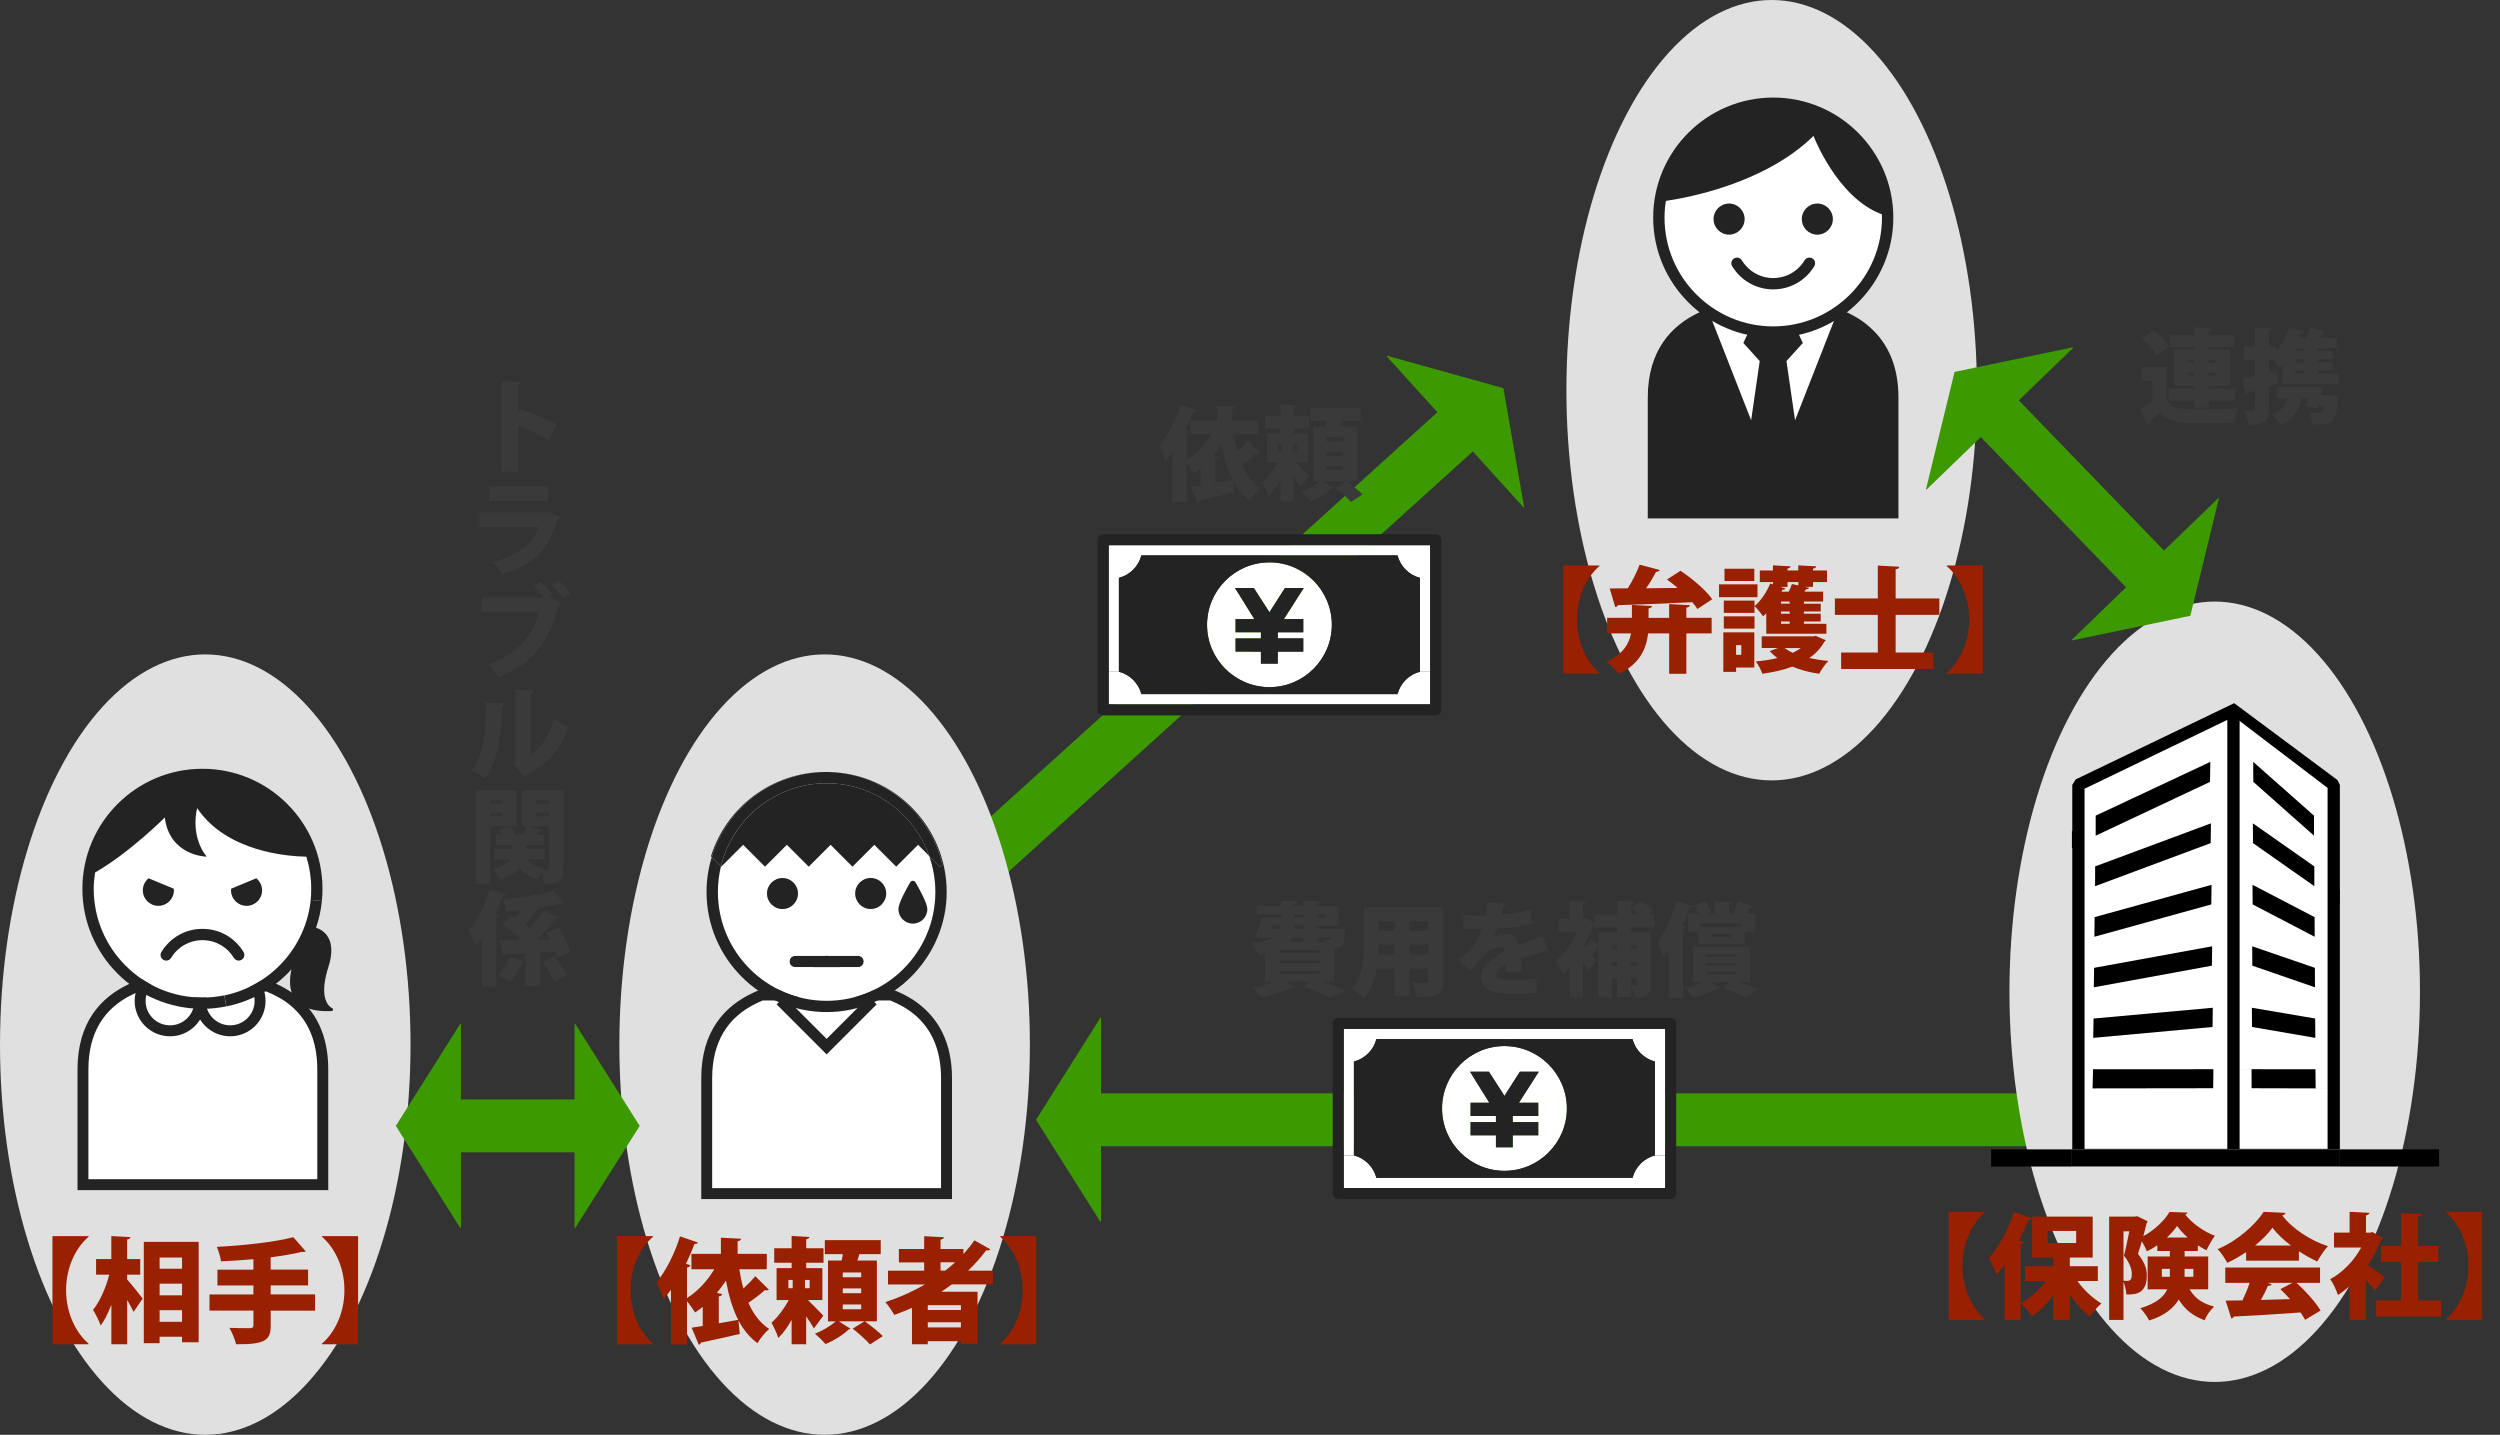 <?xml version="1.0" encoding="UTF-8"?>
<svg id="_レイヤー_1" data-name="レイヤー_1" xmlns="http://www.w3.org/2000/svg" viewBox="0 0 615.07 353">
  <rect x="0" y="0" width="615.07" height="353" fill="#333333" stroke="none"/>
  <defs>
    <style>
      .cls-1 {
        fill: #e0e0e0;
      }

      .cls-2 {
        fill: #3c9900;
      }

      .cls-3 {
        fill: #232323;
      }

      .cls-4 {
        fill: #3a3a3a;
      }

      .cls-5 {
        fill: #992000;
      }

      .cls-6 {
        fill: #fff;
      }

      .cls-7 {
        fill: none;
        stroke: #3c9900;
        stroke-miterlimit: 10;
        stroke-width: 13px;
      }

      .cls-8 {
        fill: #232323;
      }
    </style>
  </defs>
  <g>
    <line class="cls-7" x1="514.88" y1="275.5" x2="267.24" y2="275.5"/>
    <polygon class="cls-2" points="270.73 300.6 254.88 275.5 270.73 250.39 270.9 250.39 270.9 300.6 270.73 300.6"/>
  </g>
  <g>
    <line class="cls-7" x1="232.88" y1="219.5" x2="360.71" y2="103.79"/>
    <polygon class="cls-2" points="341.28 87.53 369.88 95.5 374.97 124.75 374.85 124.86 341.15 87.64 341.28 87.53"/>
  </g>
  <ellipse class="cls-1" cx="50.5" cy="257" rx="50.5" ry="96"/>
  <ellipse class="cls-1" cx="202.88" cy="257" rx="50.5" ry="96"/>
  <ellipse class="cls-1" cx="435.88" cy="96" rx="50.5" ry="96"/>
  <ellipse class="cls-1" cx="544.88" cy="244" rx="50.5" ry="96"/>
  <g>
    <path class="cls-5" d="M12.9,304.12h8.9v.14c-3.05,2.63-5.54,7.36-5.54,13.16s2.49,10.53,5.54,13.16v.14h-8.9v-26.6Z"/>
    <path class="cls-5" d="M31.29,313.61v1.2c1.01,1.09,3.28,3.98,3.81,4.68l-2.24,3.28c-.39-.81-.95-1.9-1.57-2.97v10.92h-3.89v-9.72c-.76,1.99-1.65,3.81-2.63,5.12-.36-1.15-1.26-2.83-1.88-3.86,1.74-2.13,3.19-5.57,4-8.65h-3.25v-3.84h3.75v-5.66l4.7.25c-.03.31-.25.48-.81.59v4.82h3.22v3.84h-3.22ZM35.38,305.54h13.5v24.7h-4.09v-1.37h-5.52v1.6h-3.89v-24.92ZM44.79,309.38h-5.52v2.77h5.52v-2.77ZM44.79,315.82h-5.52v2.86h5.52v-2.86ZM39.27,325.2h5.52v-2.86h-5.52v2.86Z"/>
    <path class="cls-5" d="M77.52,318.48v3.98h-10.92v3.64c0,3.5-1.15,4.7-8.51,4.62-.25-1.15-1.04-2.97-1.65-4.03,1.93.08,4.34.08,5.01.08s.9-.2.9-.76v-3.56h-10.81v-3.98h10.81v-2.21h-8.85v-3.89h8.85v-2.58c-2.66.25-5.38.42-7.98.53-.11-1.01-.62-2.66-1.04-3.56,6.75-.34,14.11-1.15,18.84-2.38l3.05,3.5c-.14.08-.34.14-.59.14-.11,0-.25,0-.36-.03-2.18.53-4.73.95-7.48,1.32l-.2.03v3.02h9.21v3.89h-9.21v2.21h10.92Z"/>
    <path class="cls-5" d="M88.1,304.12v26.6h-8.9v-.14c3.05-2.63,5.54-7.36,5.54-13.16s-2.49-10.53-5.54-13.16v-.14h8.9Z"/>
  </g>
  <g>
    <path class="cls-5" d="M151.77,304.12h8.9v.14c-3.05,2.63-5.54,7.36-5.54,13.16s2.49,10.53,5.54,13.16v.14h-8.9v-26.6Z"/>
    <path class="cls-5" d="M181.89,312.26c.25,1.65.59,3.25,1.01,4.76,1.09-1.01,2.16-2.1,2.91-3.05l3.36,3.33c-.14.11-.34.17-.59.17-.14,0-.28-.03-.42-.06-.95.9-2.58,2.13-4.03,3.11,1.2,2.74,2.86,4.98,5.12,6.44-.95.78-2.27,2.38-2.88,3.5-1.99-1.46-3.5-3.36-4.7-5.6l.34,3.33c-3.5.81-7.14,1.62-9.58,2.13-.06.28-.25.48-.5.53l-1.76-4.2c.78-.11,1.71-.25,2.72-.42v-4.7c-.62.48-1.23.95-1.88,1.37-.42-.7-1.29-1.9-1.99-2.77v10.67h-3.95v-13.47c-.59.81-1.18,1.6-1.79,2.3-.34-.98-1.26-3.19-1.79-4.17,2.21-2.49,4.48-6.97,5.82-11.28l4.4,1.51c-.11.25-.39.39-.84.34-.62,1.65-1.34,3.3-2.1,4.9l1.09.36c-.08.25-.34.5-.84.56v7.5c2.58-1.6,5.01-4.2,6.72-7.08h-5.63v-3.78h7.25v-3.98l4.96.25c-.03.34-.25.5-.84.62v3.11h7.17v3.78h-6.75ZM176.83,325.56l4.79-.84c-1.4-2.72-2.32-5.96-3.02-9.63-.7,1.04-1.43,2.04-2.24,3l1.32.28c-.06.28-.31.5-.84.59v6.61Z"/>
    <path class="cls-5" d="M198.78,319.85c1.2,1.18,3.25,3.25,3.78,3.84l-2.32,3.14c-.45-.81-1.15-1.9-1.9-2.97v6.86h-3.58v-5.99c-.98,1.74-2.1,3.33-3.28,4.45-.31-1.09-1.12-2.74-1.68-3.75,1.57-1.37,3.19-3.58,4.26-5.57h-3v-7.87h3.7v-1.32h-4.28v-3.56h4.28v-3.02l4.37.25c-.03.28-.25.45-.78.53v2.24h4.26v3.56h-4.26v1.32h3.98v7.87h-3.53ZM193.96,314.9v2.04h1.06v-2.04h-1.06ZM199.2,316.94v-2.04h-1.15v2.04h1.15ZM215.72,325.09h-2.94c1.43,1.04,3.42,2.58,4.42,3.64l-3.16,2.04c-.87-1.04-2.8-2.74-4.26-3.89l2.91-1.79h-6.3l2.86,1.82c-.11.08-.28.17-.5.2-1.15,1.18-3.61,2.74-5.66,3.56-.62-.73-1.76-1.85-2.6-2.55,1.82-.67,3.89-1.93,5.1-3.02h-1.88v-14.98h3.36c.11-.5.22-1.04.28-1.57h-4.42v-3.44h13.75v3.44h-5.24c-.14.5-.34,1.04-.5,1.57h4.79v14.98ZM211.88,314.25v-1.18h-4.54v1.18h4.54ZM211.88,318.17v-1.18h-4.54v1.18h4.54ZM211.88,322.12v-1.18h-4.54v1.18h4.54Z"/>
    <path class="cls-5" d="M244.31,315.99h-10.14c-.84.64-1.71,1.23-2.6,1.82h8.93v12.8h-4.09v-.64h-8.15v.76h-3.89v-8.96c-1.43.62-2.86,1.2-4.34,1.74-.48-.84-1.48-2.35-2.21-3.16,3.36-1.09,6.66-2.55,9.72-4.34h-9.07v-3.39h8.9v-2.04h-6.22v-3.3h6.22v-3.14l4.87.25c-.03.31-.28.5-.84.62v2.27h5.63v1.26c.98-1.09,1.9-2.21,2.69-3.39l3.92,2.21c-.11.17-.36.28-.64.28-.11,0-.22-.03-.34-.06-1.34,1.79-2.86,3.47-4.48,5.04h6.13v3.39ZM236.41,322.29v-1.18h-8.15v1.18h8.15ZM228.26,326.57h8.15v-1.26h-8.15v1.26ZM231.4,310.56v2.04h1.15c.84-.64,1.65-1.34,2.44-2.04h-3.58Z"/>
    <path class="cls-5" d="M254.97,304.12v26.6h-8.9v-.14c3.05-2.63,5.54-7.36,5.54-13.16s-2.49-10.53-5.54-13.16v-.14h8.9Z"/>
  </g>
  <g>
    <path class="cls-5" d="M384.62,139.12h8.9v.14c-3.05,2.63-5.54,7.36-5.54,13.16s2.49,10.53,5.54,13.16v.14h-8.9v-26.6Z"/>
    <path class="cls-5" d="M415.76,148.89c-.03.31-.28.5-.87.62v2.49h6.22v3.84h-6.22v9.94h-4.23v-9.94h-5.18c-.42,3.61-1.93,7.45-7.2,9.97-.64-.9-2.1-2.32-3.08-3,4.17-1.88,5.6-4.45,6.08-6.97h-5.88v-3.84h6.1v-3.16l4.93.25c-.03.34-.28.5-.84.62v2.3h5.07v-3.39l5.1.28ZM417.61,149.81c-.34-.5-.76-1.06-1.26-1.65-6.78.34-13.69.59-18.31.73-.08.28-.36.45-.64.48l-1.37-4.59c1.29,0,2.8,0,4.45-.03,1.15-1.82,2.24-4,2.91-5.82l4.96,1.32c-.11.28-.45.42-.92.45-.64,1.26-1.51,2.69-2.44,4.03l7.76-.08c-.87-.76-1.76-1.46-2.63-2.07l3.33-2.16c2.8,1.88,6.22,4.73,7.81,7l-3.64,2.41Z"/>
    <path class="cls-5" d="M432.39,143.76v3.16h-9.46v-3.16h9.46ZM431.61,155.58v8.65h-4.48v1.06h-3.14v-9.72h7.62ZM424.1,147.77h7.56v3.02h-7.56v-3.02ZM424.1,154.66v-3.02h7.56v3.02h-7.56ZM431.61,139.93v3.02h-7.34v-3.02h7.34ZM428.41,158.72h-1.29v2.38h1.29v-2.38ZM434.55,155.92v-5.01c-.25.25-.5.5-.76.73-.48-.67-1.48-1.93-2.13-2.52,1.54-1.26,3.02-3.47,3.86-5.57l.67.22v-.56h-3.22v-2.86h3.22v-1.26l4.34.25c-.03.28-.22.45-.76.53v.48h2.66v-1.26l4.4.25c-.03.28-.22.45-.78.56v.45h3.44v2.86h-3.44v1.18h-1.99l1.04.22c-.08.25-.31.36-.73.36l-.45.59h4.62v2.44h-4.73v.53h4.14v1.9h-4.14v.56h4.14v1.9h-4.14v.59h5.54v2.44h-14.81ZM446.75,156.45l2.44,1.06c-.08.2-.22.28-.36.39-.9,1.62-2.16,2.94-3.7,4,1.46.31,3.05.56,4.7.7-.78.76-1.76,2.24-2.27,3.16-2.41-.34-4.62-.92-6.58-1.76-2.21.84-4.73,1.4-7.39,1.76-.31-.9-1.01-2.24-1.62-3.02,1.88-.17,3.67-.45,5.32-.84-.7-.53-1.34-1.09-1.9-1.71l2.02-.76h-3.98v-2.88h12.74l.59-.11ZM439.78,144.41h-1.68l1.15.39c-.11.22-.34.34-.73.31l-.22.45h1.79c.31-.64.59-1.34.78-1.88l1.57.34v-.81h-2.66v1.2ZM440.31,148.52v-.53h-2.13v.53h2.13ZM440.31,150.99v-.56h-2.13v.56h2.13ZM440.31,153.48v-.59h-2.13v.59h2.13ZM439.03,159.44c.59.42,1.26.81,2.04,1.18.73-.36,1.4-.76,1.99-1.18h-4.03Z"/>
    <path class="cls-5" d="M477.13,151.27h-10.75v9.27h9.3v4.06h-22.71v-4.06h9.02v-9.27h-10.56v-4.03h10.56v-8.09l5.29.28c-.03.34-.28.53-.9.64v7.17h10.75v4.03Z"/>
    <path class="cls-5" d="M487.83,139.12v26.6h-8.9v-.14c3.05-2.63,5.54-7.36,5.54-13.16s-2.49-10.53-5.54-13.16v-.14h8.9Z"/>
  </g>
  <g>
    <path class="cls-4" d="M303.51,106.87c.23,1.48.53,2.92.91,4.27.98-.91,1.94-1.89,2.62-2.74l3.02,2.99c-.13.1-.3.15-.53.15-.13,0-.25-.02-.38-.05-.85.8-2.31,1.91-3.62,2.79,1.08,2.46,2.57,4.48,4.6,5.78-.85.7-2.04,2.14-2.59,3.14-1.79-1.31-3.14-3.02-4.22-5.03l.3,2.99c-3.14.73-6.41,1.46-8.6,1.91-.05.25-.23.43-.45.48l-1.58-3.77c.7-.1,1.53-.23,2.44-.38v-4.22c-.55.43-1.11.86-1.69,1.23-.38-.63-1.16-1.71-1.79-2.49v9.58h-3.55v-12.1c-.53.73-1.06,1.43-1.61,2.06-.3-.88-1.13-2.87-1.61-3.75,1.99-2.24,4.02-6.26,5.23-10.13l3.95,1.36c-.1.23-.35.35-.75.3-.55,1.48-1.21,2.97-1.89,4.4l.98.33c-.08.23-.3.45-.75.5v6.74c2.31-1.43,4.5-3.77,6.04-6.36h-5.05v-3.39h6.51v-3.57l4.45.23c-.02.3-.23.45-.75.55v2.79h6.44v3.39h-6.06ZM298.96,118.82l4.3-.75c-1.26-2.44-2.09-5.36-2.72-8.65-.63.93-1.28,1.84-2.01,2.69l1.18.25c-.05.25-.28.45-.75.53v5.93Z"/>
    <path class="cls-4" d="M318.68,113.69c1.08,1.06,2.92,2.92,3.4,3.45l-2.09,2.82c-.4-.73-1.03-1.71-1.71-2.67v6.16h-3.22v-5.38c-.88,1.56-1.89,2.99-2.94,4-.28-.98-1.01-2.46-1.51-3.37,1.41-1.23,2.87-3.22,3.82-5h-2.69v-7.07h3.32v-1.18h-3.85v-3.19h3.85v-2.72l3.92.23c-.02.25-.23.4-.7.48v2.01h3.82v3.19h-3.82v1.18h3.57v7.07h-3.17ZM314.35,109.24v1.84h.96v-1.84h-.96ZM319.05,111.07v-1.84h-1.03v1.84h1.03ZM333.89,118.39h-2.64c1.28.93,3.07,2.31,3.97,3.27l-2.84,1.84c-.78-.93-2.51-2.46-3.82-3.5l2.62-1.61h-5.66l2.56,1.63c-.1.08-.25.15-.45.18-1.03,1.06-3.24,2.46-5.08,3.19-.55-.65-1.58-1.66-2.34-2.29,1.63-.6,3.5-1.73,4.58-2.72h-1.69v-13.45h3.02c.1-.45.2-.93.25-1.41h-3.97v-3.09h12.35v3.09h-4.7c-.13.45-.3.93-.45,1.41h4.3v13.45ZM330.44,108.66v-1.06h-4.07v1.06h4.07ZM330.44,112.18v-1.06h-4.07v1.06h4.07ZM330.44,115.72v-1.06h-4.07v1.06h4.07Z"/>
  </g>
  <g>
    <path class="cls-4" d="M533.05,90.29v8.05c1.28,2.39,3.72,2.39,8.58,2.39,3.02,0,6.59-.1,9.1-.33-.4.83-.96,2.51-1.13,3.55-1.96.1-4.65.18-7.17.18-6.14,0-8.78-.05-10.91-2.79-.96.93-1.94,1.81-2.79,2.51,0,.33-.1.45-.38.58l-1.74-3.85c.93-.55,1.96-1.26,2.94-1.99v-4.93h-2.62v-3.37h6.11ZM529.73,81.21c1.38,1.11,3.12,2.74,3.92,3.92l-3.02,2.29c-.68-1.18-2.34-2.92-3.7-4.15l2.79-2.06ZM539.86,86.06v-.65h-6.01v-2.92h6.01v-1.94l4.28.23c-.03.28-.23.45-.73.53v1.18h6.31v2.92h-6.31v.65h5.26v8.85h-5.26v.7h6.59v2.94h-6.59v1.71h-3.55v-1.71h-6.29v-2.94h6.29v-.7h-5v-8.85h5ZM538.23,88.58v.73h1.63v-.73h-1.63ZM538.23,92.4h1.63v-.75h-1.63v.75ZM545.14,88.58h-1.74v.73h1.74v-.73ZM545.14,92.4v-.75h-1.74v.75h1.74Z"/>
    <path class="cls-4" d="M570.21,91.9h5.18v2.51h-13.81v-4.85c-.3.3-.6.58-.91.86-.25-.45-.68-1.16-1.11-1.79h-1.33v3.02l1.89-.48.43,3.12-2.31.73v5.56c0,2.59-.53,3.97-5.08,3.9-.1-.96-.53-2.51-.98-3.5.88.02,1.84.02,2.19.02.33,0,.43-.1.43-.45v-4.45l-1.79.53c-.05.28-.28.45-.5.5l-.86-4c.88-.18,1.96-.4,3.14-.68v-3.82h-2.77v-3.34h2.77v-4.7l4.17.18c-.02.28-.2.48-.73.55v3.97h1.71v1.18c1.36-1.56,2.51-3.77,3.19-5.96l3.7,1.13c-.08.23-.33.35-.68.33-.15.4-.33.8-.5,1.21h1.68c.4-.88.78-1.84,1.03-2.62l3.77,1.11c-.1.2-.33.3-.7.3-.18.38-.4.78-.65,1.21h4.12v2.46h-4.7v.7h3.77v2.01h-3.77v.75h3.77v2.01h-3.77v.78ZM572.85,97.25l.68-.08,1.86.35-.15.8c-.55,5.98-1.18,6.19-6.26,6.09-.05-.91-.43-2.11-.93-2.92,1.01.1,1.99.13,2.46.13.91,0,1.11-.28,1.36-1.81h-1.38l-.18.65-3.07-.43c.18-.65.35-1.36.5-2.06h-1.41c-.68,3.07-2.29,5.36-5.21,6.54-.43-.7-1.51-1.91-2.19-2.49,2.09-.7,3.32-2.09,3.85-4.05h-2.49v-2.82h8.8l.7-.05,1.66.33c-.08.25-.3,1.53-.38,1.81h1.76ZM566.97,86.34v-.7h-2.29v.7h2.29ZM566.97,89.11v-.75h-2.29v.75h2.29ZM564.68,91.12v.78h2.29v-.78h-2.29Z"/>
  </g>
  <g>
    <path class="cls-4" d="M328.35,241.55h-2.94c2.16.75,4.4,1.61,5.81,2.24l-4.12,1.71c-1.38-.78-3.95-1.91-6.46-2.79l1.91-1.16h-6.06l2.36,1.16c-.1.13-.28.23-.5.23-.08,0-.15-.02-.25-.05-2.01.93-5.03,1.96-7.62,2.59-.58-.68-1.71-1.86-2.41-2.44,1.96-.35,4.07-.91,5.73-1.48h-2.57v-6.94c-.53.08-1.08.18-1.66.25-.3-.75-1.13-2.16-1.74-2.79,2.84-.3,4.6-.8,5.68-1.48h-1.33l-.08.18-3.29-.18c.58-1.36,1.21-3.27,1.66-4.88h4.68v-.75h-6.01v-2.06h6.01v-1.33l4,.23c-.02.25-.23.4-.7.5v.6h2.21v-1.33l4.17.23c-.03.28-.25.43-.73.53v.58h5.21v4.88h-5.21v.75h4.22l.75-.05,1.91.15-.08.75c-.13,2.99-.53,3.77-2.56,3.95v8.22ZM313.19,227.77l-.25.75h2.09c.05-.25.1-.5.1-.75h-1.94ZM324.63,233.7h-9.86v.7h9.86v-.7ZM324.63,236.27h-9.86v.7h9.86v-.7ZM324.63,238.83h-9.86v.73h9.86v-.73ZM320.66,230.58h-2.77c-.18.4-.4.78-.68,1.13h3.44v-1.13ZM320.66,228.52v-.75h-2.21c-.02.25-.02.5-.05.75h2.26ZM318.44,224.95v.75h2.21v-.75h-2.21ZM326.01,224.95h-1.91v.75h1.91v-.75ZM325.76,231.71c-.08-.2-.15-.38-.23-.53.4.05.73.08.98.08.7,0,.75-.05.88-.68h-3.29v1.13h1.66Z"/>
    <path class="cls-4" d="M355.06,223.19v18.16c0,3.24-1.26,4-6.44,3.95-.13-.98-.68-2.57-1.16-3.5.83.08,1.81.08,2.54.08,1.26,0,1.41,0,1.41-.58v-3.02h-4.68v6.74h-3.57v-6.74h-4.45c-.48,2.74-1.43,5.43-3.19,7.34-.58-.7-2.09-1.94-2.89-2.39,2.74-2.99,2.94-7.52,2.94-11.06v-8.98h19.49ZM339.19,232.39c0,.75-.02,1.58-.08,2.44h4.05v-2.44h-3.97ZM343.16,226.66h-3.97v2.34h3.97v-2.34ZM351.41,229v-2.34h-4.68v2.34h4.68ZM346.73,234.83h4.68v-2.44h-4.68v2.44Z"/>
    <path class="cls-4" d="M380.83,234.05c-.08.02-.13.05-.2.05-.13,0-.25-.05-.38-.13-1.86.53-4.22,1.21-5.96,1.81.03.48.05.98.05,1.51s-.03,1.08-.05,1.71l-3.82.3c.08-.78.1-1.46.13-2.06-1.56.8-2.56,1.89-2.56,2.56,0,.96,1.21,1.28,3.75,1.28,2.11,0,4.65-.1,6.21-.3l.05,3.5c-1.23.15-3.32.18-6.29.18-4.85,0-7.42-1.03-7.42-4.43,0-1.91,2.46-4.27,5.91-6.04-.05-.33-.25-.96-.88-.96-1.58,0-3.29.78-5.23,3.02-.58.65-1.46,1.66-2.56,2.74l-2.69-2.62c.91-.78,2.04-1.71,2.79-2.54,1.11-1.21,2.41-3.4,2.87-5.08-.91.03-1.36.03-2.56.03-.68,0-1.38,0-1.94-.03v-3.42c1.33.1,3.17.13,4.3.13l1.16-.03c.2-.98.33-1.96.48-3.19l4.5.4c-.05.25-.3.43-.63.5-.13.7-.3,1.41-.48,2.11,2.11-.08,4.75-.5,7.17-1.33l.6,3.57c-2.09.68-5.41.96-8.78,1.13-.38,1.08-.7,1.96-.96,2.34h.02c.8-.58,1.96-1.06,3.17-1.06,1.33,0,2.69.93,3.09,2.79,1.86-.78,4.07-1.53,5.81-2.24l1.33,3.77Z"/>
    <path class="cls-4" d="M406.98,228.19h-5.68v1.21h4.88v12.75c0,1.99-.43,3.37-3.97,3.37-.13-.78-.53-1.94-.91-2.77v2.54h-3.45v-4.5h-1.33v4.63h-3.34v-12.5h-.02c-.35.55-.96,1.33-1.48,1.99.5.63.91,1.18,1.11,1.43l-2.09,2.39c-.3-.58-.75-1.33-1.23-2.11v8.83h-3.34v-7.39c-.55.63-1.11,1.18-1.66,1.68-.3-.93-1.16-2.74-1.66-3.37,2.01-1.56,3.95-4.27,5.18-7.04h-4.48v-3.24h2.62v-4.4l4.05.23c-.02.25-.23.43-.7.5v3.67c.23,0,.28-.03.75-.15l2.04,1.18v-2.14h5.61v-3.34l4.17.23c-.02.28-.23.43-.73.53v2.59h2.19c-.6-.53-1.33-1.06-1.94-1.48l2.01-1.86c1.08.63,2.49,1.61,3.17,2.34l-1.03,1.01h1.28v3.22ZM397.85,229.4v-1.21h-5.61v-.75c-.08.08-.18.13-.28.18-.53,1.66-1.28,3.34-2.16,4.98l.43.53c.48-.73.93-1.53,1.23-2.16l1.71,1.33v-2.89h4.68ZM396.52,233.58h1.33v-1.13h-1.33v1.13ZM396.52,237.67h1.33v-1.13h-1.33v1.13ZM402.73,232.44h-1.43v1.13h1.43v-1.13ZM401.3,236.54v1.13h1.43v-1.13h-1.43ZM401.3,240.79v1.61c.45.02.93.02,1.13.02.23,0,.3-.08.3-.33v-1.31h-1.43Z"/>
    <path class="cls-4" d="M416.43,222.91c-.1.23-.35.35-.75.33-.53,1.51-1.11,3.02-1.76,4.5l.86.28c-.08.23-.3.43-.73.5v17h-3.47v-11.59c-.43.63-.85,1.21-1.28,1.73-.28-.93-1.06-3.02-1.48-3.92,1.81-2.24,3.62-6.26,4.7-10.13l3.92,1.31ZM430.61,241.6h-2.72c1.71.58,3.45,1.23,4.55,1.79l-2.84,2.11c-1.26-.73-3.47-1.71-5.56-2.39l1.53-1.51h-4.48l2.11,1.46c-.18.2-.35.2-.63.2-1.51.75-4.02,1.71-6.11,2.21-.43-.73-1.31-1.81-1.96-2.41,1.58-.33,3.34-.88,4.75-1.46h-2.72v-8.65h14.06v8.65ZM415.3,224.77h2.54c-.28-.68-.65-1.46-1.03-2.09l2.77-.88c.58.83,1.16,1.94,1.41,2.69l-.78.28h1.66v-3.02l4.3.23c-.02.28-.25.45-.75.53v2.26h1.79l-.75-.3c.45-.78.96-1.91,1.23-2.72l3.7,1.23c-.1.2-.35.28-.73.28-.3.45-.7,1.01-1.13,1.51h2.31v4.43h-2.62v3.07h-11.27v-3.07h-2.64v-4.43ZM428.6,228.02v-.78h-10.23v.78h10.23ZM419.85,234.81v.6h7.29v-.6h-7.29ZM419.85,236.95v.63h7.29v-.63h-7.29ZM419.85,239.11v.63h7.29v-.63h-7.29ZM425.91,230.53v-.78h-4.83v.78h4.83Z"/>
  </g>
  <g>
    <path class="cls-5" d="M479.46,298.12h8.9v.14c-3.05,2.63-5.54,7.36-5.54,13.16s2.49,10.53,5.54,13.16v.14h-8.9v-26.6Z"/>
    <path class="cls-5" d="M516.11,315.17h-5.01c1.57,2.18,3.72,4.23,5.91,5.52-.92.76-2.24,2.24-2.88,3.25-1.76-1.34-3.47-3.28-4.9-5.43v6.22h-4.09v-6.05c-1.51,2.1-3.3,3.89-5.24,5.18-.62-.98-1.88-2.44-2.77-3.22v4.09h-3.95v-13.55c-.64.87-1.29,1.71-1.96,2.44-.36-1.01-1.34-3.16-1.88-4.17,2.32-2.46,4.73-6.94,6.16-11.26l4.45,1.54c-.17.28-.48.39-.87.36-.67,1.71-1.46,3.47-2.32,5.15l1.18.31c-.06.28-.31.5-.81.56v14.48c2.3-1.2,4.54-3.22,6.13-5.4h-5.04v-3.67h6.92v-2.13h-5.18v-10.08h14.9v10.08h-5.63v2.13h6.89v3.67ZM503.79,302.85v2.97h7v-2.97h-7Z"/>
    <path class="cls-5" d="M543.27,317.21h-4.59c1.62,2.63,3.61,3.56,6.05,4.26-.92.84-1.9,2.18-2.32,3.36-2.55-.98-4.65-2.3-6.38-5.1-1.26,2.07-3.44,3.95-7.28,5.15-.36-.81-1.51-2.38-2.16-3.02,3.98-1.2,5.8-2.86,6.61-4.65h-4.82v-8.09h5.46v-1.34h-3.08v-1.4c-.81.56-1.68,1.06-2.55,1.48-.31-.7-.76-1.65-1.26-2.46-.31,1.09-.64,2.18-.95,3.08,1.62,2.07,2.18,3.64,2.18,5.29,0,4.14-2.24,4.82-5.04,4.7-.03-.9-.34-2.21-.7-3.14v9.41h-3.53v-25.42h6.27l.62-.11,2.58,1.26c-.06.17-.14.39-.25.5-.22.95-.5,2.04-.81,3.16,2.69-1.43,5.24-3.89,6.44-5.96l4.42.17c-.06.2-.25.39-.56.45,1.62,2.13,4.62,4.28,7.31,5.24-.73.95-1.54,2.46-2.07,3.58-.7-.34-1.43-.76-2.13-1.23v1.4h-3.25v1.34h5.8v8.09ZM522.44,302.93v12.18c.34.03.67.03.92.03.92,0,1.12-.59,1.12-1.76s-.53-2.72-1.93-4.45c.45-1.65.92-4.06,1.32-5.99h-1.43ZM531.88,314.13h1.96v-1.96h-1.96v1.96ZM538.23,304.47c-1.04-.92-1.96-1.93-2.6-2.86-.62.9-1.48,1.9-2.52,2.86h5.12ZM539.63,312.17h-2.16v1.96h2.16v-1.96Z"/>
    <path class="cls-5" d="M552.6,310.16v-2.1c-1.46.98-3,1.88-4.62,2.63-.5-.92-1.54-2.55-2.38-3.36,4.82-2.02,9.32-6.02,11.31-9.18l5.38.25c-.08.31-.36.56-.81.62,2.55,3.36,7.08,6.22,11.26,7.59-1.01,1.04-1.9,2.52-2.63,3.75-1.48-.67-3.02-1.54-4.51-2.52v2.32h-12.99ZM570.82,315.62h-5.8c2.32,2.1,4.68,4.79,5.91,6.8l-3.81,2.3c-.28-.53-.67-1.15-1.12-1.82-6.08.45-12.26.81-16.44,1.01-.08.28-.34.45-.59.48l-1.4-4.4c1.18,0,2.6-.03,4.14-.06.64-1.34,1.29-2.88,1.76-4.31h-5.99v-3.78h23.32v3.78ZM563.63,306.43c-1.85-1.4-3.44-2.91-4.54-4.37-1.04,1.43-2.52,2.94-4.28,4.37h8.82ZM557.86,315.62l1.04.34c-.11.28-.45.39-.92.39-.45,1.06-1.06,2.3-1.74,3.47,2.3-.06,4.73-.11,7.17-.2-.78-.87-1.6-1.71-2.38-2.46l2.97-1.54h-6.13Z"/>
    <path class="cls-5" d="M586.31,304.58c-.08.22-.28.39-.5.5-.78,2.13-1.9,4.23-3.22,6.13,1.37.92,3.5,2.52,4.12,3.02l-2.38,3.33c-.56-.73-1.4-1.62-2.24-2.49v9.66h-4.03v-8.29c-.92.81-1.88,1.54-2.86,2.16-.34-1.09-1.29-3.11-1.9-3.89,3.05-1.62,5.85-4.54,7.62-7.78h-6.69v-3.67h3.84v-5.12l4.87.25c-.03.31-.28.5-.84.62v4.26h.98l.62-.14,2.63,1.46ZM594.93,319.93h5.68v4h-16.02v-4h6.13v-9.46h-4.96v-3.95h4.96v-8.09l5.07.28c-.03.31-.28.5-.87.62v7.2h4.98v3.95h-4.98v9.46Z"/>
    <path class="cls-5" d="M610.67,298.12v26.6h-8.9v-.14c3.05-2.63,5.54-7.36,5.54-13.16s-2.49-10.53-5.54-13.16v-.14h8.9Z"/>
  </g>
  <g>
    <g>
      <g>
        <path class="cls-6" d="M20.4,291.47v-28.37c0-9.37,3.94-16,11.72-19.68l.34-.17c.35-.17.69-.33,1.04-.47.13-.05.26-.1.4-.14l.09-.03h31.79c1.24.48,2.46,1.06,3.63,1.73l.16.09c.43.25.85.49,1.26.78.51.35,1.01.75,1.42,1.09,4.74,3.88,7.14,9.54,7.14,16.81v28.37H20.4Z"/>
        <path class="cls-8" d="M65.54,243.94c1.1.44,2.18.96,3.2,1.55l.17.1c.42.24.82.47,1.18.72.46.31.93.69,1.32,1.01,4.41,3.61,6.65,8.92,6.65,15.77v27.03H21.75v-27.03c0-8.81,3.69-15.02,10.95-18.47l.36-.17c.34-.16.66-.32.96-.44.07-.03.14-.05.21-.08h31.31M66.04,241.25h-32.26c-.25.09-.51.17-.77.27-.49.2-.97.44-1.45.67-6.57,3.12-12.49,9.16-12.49,20.9v29.72h61.69v-29.72c0-8.71-3.27-14.27-7.63-17.85-.5-.41-.99-.8-1.51-1.16-.49-.34-1-.63-1.51-.93-1.32-.76-2.68-1.4-4.06-1.91h0Z"/>
      </g>
      <g>
        <path class="cls-6" d="M41.84,253.61c-1.97,0-3.81-.77-5.2-2.15s-2.15-3.24-2.15-5.2.77-3.81,2.16-5.2c1.39-1.39,3.24-2.16,5.2-2.16s3.81.77,5.2,2.15c1.39,1.39,2.16,3.24,2.16,5.2s-.77,3.81-2.16,5.2c-1.39,1.39-3.24,2.15-5.2,2.15Z"/>
        <path class="cls-8" d="M41.83,240.24c1.61,0,3.12.63,4.25,1.76,1.14,1.14,1.76,2.65,1.76,4.25s-.63,3.12-1.76,4.25c-1.14,1.14-2.65,1.76-4.25,1.76s-3.12-.63-4.25-1.76c-1.14-1.14-1.76-2.65-1.76-4.25s.63-3.12,1.76-4.25c1.14-1.14,2.65-1.76,4.25-1.76M41.83,237.55c-2.23,0-4.45.85-6.15,2.55h0c-3.4,3.4-3.4,8.91,0,12.31h0c1.7,1.7,3.93,2.55,6.15,2.55s4.45-.85,6.15-2.55h0c3.4-3.4,3.4-8.91,0-12.31h0c-1.7-1.7-3.93-2.55-6.15-2.55h0Z"/>
      </g>
      <g>
        <path class="cls-6" d="M56.63,253.61c-1.97,0-3.81-.77-5.2-2.15s-2.15-3.24-2.15-5.2.77-3.81,2.16-5.2c1.39-1.39,3.24-2.16,5.2-2.16s3.81.77,5.2,2.15c1.39,1.39,2.16,3.24,2.16,5.2s-.77,3.81-2.16,5.2c-1.39,1.39-3.24,2.15-5.2,2.15Z"/>
        <path class="cls-8" d="M56.63,240.24c1.61,0,3.12.63,4.25,1.76,1.14,1.14,1.76,2.65,1.76,4.25s-.63,3.12-1.76,4.25c-1.14,1.14-2.65,1.76-4.25,1.76s-3.12-.63-4.25-1.76c-1.14-1.14-1.76-2.65-1.76-4.25s.63-3.12,1.76-4.25c1.14-1.14,2.65-1.76,4.25-1.76M56.63,237.55c-2.23,0-4.45.85-6.15,2.55h0c-3.4,3.4-3.4,8.91,0,12.31h0c1.7,1.7,3.93,2.55,6.15,2.55s4.45-.85,6.15-2.55h0c3.4-3.4,3.4-8.91,0-12.31h0c-1.7-1.7-3.93-2.55-6.15-2.55h0Z"/>
      </g>
    </g>
    <g>
      <path class="cls-6" d="M75.38,210.77c.77,2.5,1.2,5.15,1.2,7.91,0,.93-.04,1.83-.13,2.73-1.2,11.69-9.92,21.17-21.25,23.49-1.73.35-3.54.54-5.38.54-14.75,0-26.75-12.01-26.75-26.76,0-1.37.13-2.7.34-4.02,8.57-4.92,17.16-13.53,17.16-13.53,1.16,9.49,10.26,9.64,10.26,9.64-4.18-5.43-2.3-11.94-2.3-11.94,7.26,10.81,22.39,11.87,26.86,11.94ZM60.66,222.85c2.11,0,3.82-1.71,3.82-3.81,0-1.2-.56-2.26-1.43-2.96l-6.17,2.56c-.01.13-.04.26-.04.4,0,2.1,1.71,3.81,3.82,3.81ZM59.44,236.13c.66-.4.87-1.26.47-1.91-2.17-3.56-5.94-5.69-10.1-5.69s-7.92,2.12-10.1,5.69c-.39.65-.19,1.51.47,1.91.66.39,1.51.19,1.91-.47,1.65-2.73,4.55-4.36,7.72-4.36s6.07,1.63,7.72,4.36c.27.43.73.67,1.2.67.24,0,.48-.07.71-.2ZM42.78,219.05c0-.15-.03-.27-.04-.4l-6.17-2.56c-.86.7-1.43,1.76-1.43,2.96,0,2.1,1.71,3.81,3.82,3.81s3.82-1.71,3.82-3.81Z"/>
      <path class="cls-8" d="M80.8,237.89c-1.95,6.11-.91,9.16.97,10.19.3.17.2.63-.15.66-4.02.24-12.05-.44-9.91-10.26-4.14,4.59-9.71,7.85-16,9.12l-.51-2.7c11.32-2.33,20.05-11.81,21.25-23.49l2.74.27c-.22,2.27-.71,4.46-1.43,6.56,1.75.59,5.27,2.66,3.04,9.66Z"/>
      <path class="cls-8" d="M56.88,218.65l6.17-2.56c.86.7,1.43,1.76,1.43,2.96,0,2.1-1.71,3.81-3.82,3.81s-3.82-1.71-3.82-3.81c0-.15.03-.27.04-.4Z"/>
      <path class="cls-8" d="M59.91,234.22c.4.65.19,1.51-.47,1.91-.23.13-.47.2-.71.2-.47,0-.93-.24-1.2-.67-1.65-2.73-4.55-4.36-7.72-4.36s-6.07,1.63-7.72,4.36c-.4.66-1.25.86-1.91.47-.66-.4-.86-1.26-.47-1.91,2.18-3.56,5.94-5.69,10.1-5.69s7.93,2.12,10.1,5.69Z"/>
      <path class="cls-8" d="M42.74,218.65c.01.13.04.26.04.4,0,2.1-1.71,3.81-3.82,3.81s-3.82-1.71-3.82-3.81c0-1.2.56-2.26,1.43-2.96l6.17,2.56Z"/>
      <path class="cls-8" d="M49.81,189.14c16.29,0,29.53,13.25,29.53,29.53,0,1.01-.05,2.02-.16,3l-2.74-.27c.09-.9.13-1.8.13-2.73,0-2.76-.43-5.41-1.2-7.91-4.46-.07-19.59-1.13-26.86-11.94,0,0-1.88,6.51,2.3,11.94,0,0-9.1-.15-10.26-9.64,0,0-8.59,8.61-17.16,13.53-.2,1.32-.34,2.65-.34,4.02,0,14.75,12,26.76,26.75,26.76,1.84,0,3.64-.19,5.38-.54l.51,2.7c-1.91.4-3.87.61-5.89.61-16.29,0-29.53-13.25-29.53-29.53s13.25-29.53,29.53-29.53Z"/>
    </g>
  </g>
  <g>
    <g>
      <path class="cls-6" d="M420.09,76.01c-.25.09-.51.17-.77.27-.49.2-.97.44-1.45.67-6.57,3.12-12.49,9.16-12.49,20.9v29.72h61.69v-29.72c0-8.71-3.27-14.27-7.63-17.85-.5-.41-.99-.8-1.51-1.16-.49-.34-1-.63-1.51-.93-1.32-.76-2.68-1.4-4.06-1.91h-32.26Z"/>
      <path class="cls-3" d="M441.63,103.39l-2.11-14.56,4.03-4.45-1.51-3.2c-1.21-.09-2.27-.12-3.09-.12-.92,0-1.45.04-1.48.04h-2.37c-.14,0-.67-.04-1.59-.04-.82,0-1.88.03-3.09.12l-1.51,3.2,4.03,4.45-2.11,14.56-9.87-25.2-.86-2.19c-.25.09-.51.17-.77.27-.49.2-.97.44-1.45.67-6.57,3.12-12.49,9.16-12.49,20.9v29.72h61.69v-29.72c0-8.71-3.27-14.27-7.63-17.85-.5-.41-.99-.8-1.51-1.16-.49-.34-1-.63-1.51-.93-1.32-.76-2.68-1.4-4.06-1.91l-10.73,27.39Z"/>
    </g>
    <g>
      <path class="cls-6" d="M462.98,52.71c0,.27.04.54.04.82,0,14.75-12.01,26.76-26.76,26.76s-26.75-12.01-26.75-26.76c0-1.4.13-2.77.35-4.12,5.12-.74,24.39-4.25,36.31-15.99,0,0,5.82,15.25,16.81,19.28ZM450.93,53.9c0-2.1-1.71-3.82-3.82-3.82s-3.81,1.72-3.81,3.82,1.71,3.82,3.81,3.82,3.82-1.71,3.82-3.82ZM446.36,65.5c.4-.66.19-1.52-.46-1.92-.66-.39-1.52-.19-1.92.47-1.65,2.73-4.55,4.36-7.72,4.36s-6.05-1.63-7.72-4.36c-.4-.66-1.25-.86-1.91-.46-.66.39-.86,1.25-.46,1.91,2.17,3.55,5.94,5.69,10.09,5.69s7.93-2.14,10.1-5.69ZM429.22,53.9c0-2.1-1.71-3.82-3.82-3.82s-3.81,1.72-3.81,3.82,1.71,3.82,3.81,3.82,3.82-1.71,3.82-3.82Z"/>
      <path class="cls-8" d="M436.26,24c16.29,0,29.55,13.25,29.55,29.53s-13.26,29.53-29.55,29.53-29.53-13.25-29.53-29.53,13.25-29.53,29.53-29.53ZM463.02,53.53c0-.28-.04-.55-.04-.82-10.99-4.03-16.81-19.28-16.81-19.28-11.92,11.74-31.19,15.25-36.31,15.99-.22,1.34-.35,2.72-.35,4.12,0,14.75,12,26.76,26.75,26.76s26.76-12.01,26.76-26.76Z"/>
      <path class="cls-8" d="M447.11,50.08c2.11,0,3.82,1.72,3.82,3.82s-1.71,3.82-3.82,3.82-3.81-1.71-3.81-3.82,1.71-3.82,3.81-3.82Z"/>
      <path class="cls-8" d="M445.9,63.58c.65.4.86,1.26.46,1.92-2.17,3.55-5.94,5.69-10.1,5.69s-7.92-2.14-10.09-5.69c-.4-.66-.2-1.52.46-1.91.66-.4,1.51-.2,1.91.46,1.67,2.73,4.55,4.36,7.72,4.36s6.07-1.63,7.72-4.36c.4-.66,1.26-.86,1.92-.47Z"/>
      <path class="cls-8" d="M425.4,50.08c2.11,0,3.82,1.72,3.82,3.82s-1.71,3.82-3.82,3.82-3.81-1.71-3.81-3.82,1.71-3.82,3.81-3.82Z"/>
    </g>
  </g>
  <g>
    <g>
      <g>
        <path class="cls-6" d="M173.87,293.66v-28.37c0-9.37,3.94-16,11.72-19.68l.34-.17c.35-.17.69-.33,1.04-.47.13-.05.26-.1.4-.14l.09-.03h31.79c1.24.48,2.46,1.06,3.63,1.73l.16.09c.43.25.85.49,1.26.78.51.35,1.01.75,1.42,1.09,4.74,3.88,7.14,9.54,7.14,16.81v28.37h-59Z"/>
        <path class="cls-8" d="M219,246.13c1.1.44,2.18.96,3.2,1.55l.17.1c.42.24.82.48,1.18.73.46.31.93.69,1.32,1.01,4.41,3.61,6.65,8.92,6.65,15.77v27.03h-56.31v-27.03c0-8.81,3.69-15.02,10.95-18.47l.36-.17c.34-.16.66-.32.96-.44.07-.03.13-.05.2-.07h31.31M219.5,243.44h-32.26c-.25.09-.51.17-.77.27-.49.2-.97.44-1.45.67-6.57,3.12-12.49,9.16-12.49,20.9v29.72h61.69v-29.72c0-8.71-3.27-14.27-7.63-17.85-.5-.41-.99-.8-1.51-1.16-.49-.34-1-.63-1.51-.93-1.32-.76-2.68-1.4-4.06-1.91h0Z"/>
      </g>
      <g>
        <rect class="cls-6" x="196.01" y="239.74" width="14.71" height="14.71" transform="translate(-115.16 216.18) rotate(-45)"/>
        <path class="cls-8" d="M203.37,238.59l8.5,8.5-8.5,8.5-8.5-8.5,8.5-8.5M203.37,234.79l-12.31,12.31,12.31,12.31,12.31-12.31-12.31-12.31h0Z"/>
      </g>
    </g>
    <g>
      <path class="cls-8" d="M211.12,235.16c.77,0,1.39.62,1.39,1.4s-.62,1.39-1.39,1.39h-15.49c-.78,0-1.4-.62-1.4-1.39s.62-1.4,1.4-1.4h15.49Z"/>
      <path class="cls-6" d="M214.23,223.64c2.1,0,3.81-1.71,3.81-3.82s-1.71-3.81-3.81-3.81-3.82,1.71-3.82,3.81,1.71,3.82,3.82,3.82ZM224.58,227.23c1.96,0,3.56-1.6,3.56-3.56,0-1.43-1.9-4.84-2.92-6.59-.3-.5-1-.5-1.29,0-1.02,1.75-2.9,5.16-2.9,6.59,0,1.96,1.59,3.56,3.55,3.56ZM228.6,210.59c.98,2.78,1.52,5.77,1.52,8.88,0,14.75-12,26.76-26.75,26.76s-26.76-12.01-26.76-26.76c0-2.18.26-4.29.75-6.32l.08.08,5.38-5.38,5.38,5.38,5.38-5.38,5.38,5.38,5.38-5.38,5.38,5.38,5.38-5.38,5.38,5.38,5.38-5.38,2.74,2.74ZM212.51,236.55c0-.78-.62-1.4-1.39-1.4h-15.49c-.78,0-1.4.62-1.4,1.4s.62,1.39,1.4,1.39h15.49c.77,0,1.39-.62,1.39-1.39ZM196.33,219.82c0-2.1-1.71-3.81-3.81-3.81s-3.82,1.71-3.82,3.81,1.71,3.82,3.82,3.82,3.81-1.71,3.81-3.82Z"/>
      <path class="cls-8" d="M204.36,189.96c-.32-.01-.66-.03-.98-.03.32,0,.66,0,.98.03Z"/>
      <path class="cls-8" d="M174.91,210.68c3.74-12.01,14.97-20.75,28.19-20.75h.16c-13.25.05-24.48,8.88-28.15,20.95l-.2-.2Z"/>
      <path class="cls-8" d="M225.23,217.08c1.02,1.75,2.92,5.16,2.92,6.59,0,1.96-1.6,3.56-3.56,3.56s-3.55-1.6-3.55-3.56c0-1.43,1.88-4.84,2.9-6.59.3-.5,1-.5,1.29,0Z"/>
      <path class="cls-8" d="M218.03,219.82c0,2.11-1.71,3.82-3.81,3.82s-3.82-1.71-3.82-3.82,1.71-3.81,3.82-3.81,3.81,1.71,3.81,3.81Z"/>
      <path class="cls-8" d="M192.52,216.02c2.1,0,3.81,1.71,3.81,3.81s-1.71,3.82-3.81,3.82-3.82-1.71-3.82-3.82,1.71-3.81,3.82-3.81Z"/>
      <path class="cls-8" d="M204.4,189.96c13.37.58,24.44,10.07,27.43,22.67l-.59.59-2.64-2.64c-3.66-10.4-13.58-17.87-25.23-17.87-12.57,0-23.16,8.71-26.01,20.43l-2.26-2.26c3.67-12.08,14.9-20.9,28.15-20.95h.12c.32,0,.66.01.98.03.01-.01.03-.01.04,0Z"/>
      <path class="cls-8" d="M204.4,189.96c15.82.54,28.51,13.56,28.51,29.51s-13.25,29.53-29.53,29.53-29.55-13.25-29.55-29.53c0-2.99.44-5.86,1.28-8.58l2.26,2.26c-.5,2.03-.75,4.14-.75,6.32,0,14.75,12.01,26.76,26.76,26.76s26.75-12.01,26.75-26.76c0-3.11-.54-6.09-1.52-8.88l2.64,2.64.59-.59c-3-12.6-14.07-22.1-27.43-22.67Z"/>
      <path class="cls-8" d="M182.83,207.84l-5.38,5.38-.08-.08c2.85-11.71,13.43-20.43,26.01-20.43,11.65,0,21.57,7.48,25.23,17.87l-2.74-2.74-5.38,5.38-5.38-5.38-5.38,5.38-5.38-5.38-5.38,5.38-5.38-5.38-5.38,5.38-5.38-5.38Z"/>
    </g>
  </g>
  <g>
    <line class="cls-7" x1="109.74" y1="277" x2="145.02" y2="277"/>
    <polygon class="cls-2" points="113.23 251.9 97.38 277 113.23 302.11 113.4 302.11 113.4 251.9 113.23 251.9"/>
    <polygon class="cls-2" points="141.52 251.9 157.38 277 141.52 302.11 141.36 302.11 141.36 251.9 141.52 251.9"/>
  </g>
  <g>
    <line class="cls-7" x1="489.47" y1="100.39" x2="530.29" y2="142.61"/>
    <polygon class="cls-2" points="509.95 85.45 480.88 91.5 473.85 120.35 473.96 120.47 510.06 85.57 509.95 85.45"/>
    <polygon class="cls-2" points="545.91 122.65 538.88 151.5 509.81 157.55 509.69 157.43 545.79 122.53 545.91 122.65"/>
  </g>
  <g>
    <path class="cls-6" d="M351.86,134.13v31.13h-2.51v-23.09c-2.7-.7-4.82-2.82-5.52-5.53h-63.02c-.7,2.71-2.82,4.83-5.53,5.53v23.09h-2.5v-31.13h79.08Z"/>
    <path class="cls-6" d="M343.83,170.78c.7-2.71,2.82-4.82,5.52-5.52h2.51v8.03h-79.08v-8.03h2.5c2.71.7,4.83,2.81,5.53,5.52h63.02Z"/>
    <path class="cls-6" d="M320.64,155.56v-3.25h-4.76l4.88-7.64h-4.64l-3.8,5.95-3.83-5.95h-4.63l4.73,7.64h-4.61v3.25h6.24v1.5h-6.24v3.26h6.24v2.94h4.14v-2.94h6.28v-3.26h-6.28v-1.5h6.28ZM312.32,138.36c8.46,0,15.35,6.89,15.35,15.35s-6.89,15.35-15.35,15.35-15.35-6.88-15.35-15.35,6.88-15.35,15.35-15.35Z"/>
    <path class="cls-3" d="M349.35,142.17v23.09c-2.7.7-4.82,2.81-5.52,5.52h-31.51v-1.72c8.46,0,15.35-6.88,15.35-15.35s-6.89-15.35-15.35-15.35v-1.72h31.51c.7,2.71,2.82,4.83,5.52,5.53Z"/>
    <polygon class="cls-3" points="320.76 144.67 315.88 152.31 320.64 152.31 320.64 155.56 314.36 155.56 314.36 157.06 320.64 157.06 320.64 160.32 314.36 160.32 314.36 163.26 310.22 163.26 310.22 160.32 303.98 160.32 303.98 157.06 310.22 157.06 310.22 155.56 303.98 155.56 303.98 152.31 308.59 152.31 303.86 144.67 308.49 144.67 312.32 150.62 316.12 144.67 320.76 144.67"/>
    <path class="cls-3" d="M312.32,169.06v1.72h-31.51c-.7-2.71-2.82-4.82-5.53-5.52v-23.09c2.71-.7,4.83-2.82,5.53-5.53h31.51v1.72c-8.47,0-15.35,6.89-15.35,15.35s6.88,15.35,15.35,15.35Z"/>
    <path class="cls-3" d="M351.86,134.13h-79.08v39.16h79.08v-39.16ZM354.57,132.78v41.86c0,.36-.14.71-.39.96s-.61.4-.96.4h-81.8c-.36,0-.71-.14-.96-.4-.25-.25-.39-.6-.39-.96v-41.86c0-.36.14-.71.39-.96s.6-.4.96-.4h81.8c.35,0,.7.15.96.4.25.25.39.6.39.96Z"/>
  </g>
  <g>
    <path class="cls-6" d="M409.68,253.13v31.13h-2.51v-23.09c-2.7-.7-4.82-2.82-5.52-5.53h-63.02c-.7,2.71-2.82,4.83-5.53,5.53v23.09h-2.5v-31.13h79.08Z"/>
    <path class="cls-6" d="M401.65,289.78c.7-2.71,2.82-4.82,5.52-5.52h2.51v8.03h-79.08v-8.03h2.5c2.71.7,4.83,2.81,5.53,5.52h63.02Z"/>
    <path class="cls-6" d="M378.46,274.56v-3.25h-4.76l4.88-7.64h-4.64l-3.8,5.95-3.83-5.95h-4.63l4.73,7.64h-4.61v3.25h6.24v1.5h-6.24v3.26h6.24v2.94h4.14v-2.94h6.28v-3.26h-6.28v-1.5h6.28ZM370.14,257.36c8.46,0,15.35,6.89,15.35,15.35s-6.89,15.35-15.35,15.35-15.35-6.88-15.35-15.35,6.88-15.35,15.35-15.35Z"/>
    <path class="cls-3" d="M407.17,261.17v23.09c-2.7.7-4.82,2.81-5.52,5.52h-31.51v-1.72c8.46,0,15.35-6.88,15.35-15.35s-6.89-15.35-15.35-15.35v-1.72h31.51c.7,2.71,2.82,4.83,5.52,5.53Z"/>
    <polygon class="cls-3" points="378.58 263.67 373.7 271.31 378.46 271.31 378.46 274.56 372.18 274.56 372.18 276.06 378.46 276.06 378.46 279.32 372.18 279.32 372.18 282.26 368.04 282.26 368.04 279.32 361.8 279.32 361.8 276.06 368.04 276.06 368.04 274.56 361.8 274.56 361.8 271.31 366.41 271.31 361.68 263.67 366.31 263.67 370.14 269.62 373.94 263.67 378.58 263.67"/>
    <path class="cls-3" d="M370.14,288.06v1.72h-31.51c-.7-2.71-2.82-4.82-5.53-5.52v-23.09c2.71-.7,4.83-2.82,5.53-5.53h31.51v1.72c-8.47,0-15.35,6.89-15.35,15.35s6.88,15.35,15.35,15.35Z"/>
    <path class="cls-3" d="M409.68,253.13h-79.08v39.16h79.08v-39.16ZM412.39,251.78v41.86c0,.36-.14.71-.39.96s-.61.4-.96.4h-81.8c-.36,0-.71-.14-.96-.4-.25-.25-.39-.6-.39-.96v-41.86c0-.36.14-.71.39-.96s.6-.4.96-.4h81.8c.35,0,.7.15.96.4.25.25.39.6.39.96Z"/>
  </g>
  <g>
    <path class="cls-6" d="M572.66,193.85v73.92h-2.95l-.05-4.7h-15.71s-2.95-.01-2.95-.01v-85.7l21.66,16.49ZM569.63,255.34l-.04-4.75-15.56-2.65.03,4.72,15.57,2.68ZM569.55,242.9l-.03-4.78-15.41-5.3.03,4.76,15.41,5.32ZM569.47,230.46l-.02-4.82-15.26-7.94.03,4.81,15.25,7.95ZM569.39,218.02v-4.86s-15.12-10.59-15.12-10.59l.04,4.86,15.08,10.59ZM569.31,205.59v-4.91l-14.96-13.23.04,4.91,14.92,13.23Z"/>
    <polygon class="cls-6" points="551 282.66 551 263.06 553.95 263.06 553.97 267.73 569.71 267.77 572.66 267.77 572.66 282.66 551 282.66"/>
    <path class="cls-6" d="M512.85,282.66v-88.61l35.14-16.95v105.56h-35.14ZM514.95,263.07l-.11,4.7,29.66-.04.05-4.67h-29.6ZM515.08,250.59l-.09,4.75,29.36-2.68.05-4.72-29.32,2.65ZM515.21,238.12l-.07,4.78,29.05-5.32.06-4.76-29.04,5.3ZM515.34,225.64l-.05,4.82,28.74-7.95.07-4.81-28.76,7.94ZM515.47,213.16l-.02,4.86,28.43-10.59.07-4.86-28.48,10.59ZM515.6,200.68v4.91l28.12-13.23.08-4.91-28.2,13.23Z"/>
    <polygon points="600.08 282.78 600.08 287 509.75 287 509.75 286.93 575.69 286.93 575.69 282.78 600.08 282.78"/>
    <rect x="509.75" y="282.78" width="65.94" height="4.15"/>
    <polygon points="569.66 263.07 569.71 267.77 553.97 267.73 553.95 263.06 569.66 263.07"/>
    <polygon points="569.59 250.59 569.63 255.34 554.06 252.66 554.03 247.94 569.59 250.59"/>
    <polygon points="569.52 238.12 569.55 242.9 554.14 237.58 554.11 232.82 569.52 238.12"/>
    <polygon points="569.45 225.64 569.47 230.46 554.22 222.51 554.19 217.7 569.45 225.64"/>
    <polygon points="569.38 213.16 569.39 218.02 554.31 207.43 554.27 202.57 569.38 213.16"/>
    <polygon points="569.31 200.68 569.31 205.59 554.39 192.36 554.35 187.45 569.31 200.68"/>
    <path d="M512.85,282.66h35.14v-105.56l-35.14,16.95v88.61ZM575.69,282.78h-65.94v-.12h.09v-74.01l-.09-.09v-4.19l.09.09v-11.36l.85-1.35,38.98-18.75,25.41,18.91.59,1.19v25.81h.02s0,3.39,0,3.39h-.02v60.36h.02v.12ZM551,177.36v105.3h21.66v-88.81l-21.66-16.49Z"/>
    <polygon points="544.55 263.06 544.5 267.73 514.84 267.77 514.95 263.07 544.55 263.06"/>
    <polygon points="544.4 247.94 544.35 252.66 514.99 255.34 515.08 250.59 544.4 247.94"/>
    <polygon points="544.25 232.82 544.19 237.58 515.14 242.9 515.21 238.12 544.25 232.82"/>
    <polygon points="544.1 217.7 544.03 222.51 515.29 230.46 515.34 225.64 544.1 217.7"/>
    <polygon points="543.95 202.57 543.88 207.43 515.45 218.02 515.47 213.16 543.95 202.57"/>
    <polygon points="543.8 187.45 543.72 192.36 515.6 205.59 515.6 200.68 543.8 187.45"/>
    <polygon points="509.75 286.93 509.75 287 489.88 287 489.88 282.78 509.75 282.78 509.75 286.93"/>
  </g>
  <g>
    <path class="cls-4" d="M134.87,108.26c-1.89-1.13-5.05-2.67-7.42-3.62v11.37h-4.1v-22.23l4.9.25c-.02.3-.25.58-.8.68v6.94l.73-1.01c2.69.96,6.41,2.56,8.83,3.85l-2.14,3.77Z"/>
    <path class="cls-4" d="M137.81,127.24c-.1.18-.3.35-.55.45-2.36,7.72-6.06,11.39-13.65,13.58-.43-.88-1.58-2.24-2.34-3.02,6.06-1.43,10.18-4.85,11.22-8.6h-14.56v-3.57h16.19l.43-.28,3.27,1.43ZM134.8,123.22h-14.41v-3.5h14.41v3.5Z"/>
    <path class="cls-4" d="M132.94,143.06c.98.85,2.24,2.26,2.87,3.19l-.7.55,2.94,1.41c-.13.2-.33.4-.58.5-2.36,9.38-6.46,14.58-14.74,17.9-.7-1.03-1.86-2.39-2.64-3.17,7.67-2.67,11.29-7.54,12.47-12.8h-14.08v-3.62h15.21c-.63-.88-1.66-2.14-2.36-2.82l1.61-1.16ZM138.54,147.28c-.53-.85-1.94-2.46-2.77-3.27l1.58-1.28c1.01.86,2.26,2.29,2.89,3.22l-1.71,1.33Z"/>
    <path class="cls-4" d="M124.18,173.1c-.03.3-.25.55-.68.6-.1,7.42-.86,13.1-4.1,17.85-.88-.58-2.36-1.43-3.44-1.99,3.17-3.82,3.62-10.46,3.57-16.75l4.65.28ZM130.62,185.5c2.99-1.79,4.73-5.05,5.71-8.7.78.65,2.54,1.66,3.45,2.11-1.81,5.23-4.68,8.88-9.98,11.59-.15.28-.43.53-.65.68l-2.87-3.32.45-.6v-17.58l4.68.23c-.05.3-.25.58-.78.68v14.91Z"/>
    <path class="cls-4" d="M127.13,194.48v8.78h-6.49v14.21h-3.57v-22.98h10.06ZM123.71,196.94h-3.07v.8h3.07v-.8ZM120.64,200.79h3.07v-.85h-3.07v.85ZM138.67,194.48v19.29c0,2.82-.88,3.7-4.73,3.7-.05-.73-.33-1.81-.65-2.69-.43.53-.83,1.13-1.06,1.61-1.91-.55-3.34-1.53-4.4-2.87-.91,1.06-2.36,2.04-4.65,2.79-.45-.68-1.38-1.74-2.14-2.31,2.46-.65,3.72-1.61,4.35-2.57h-3.77v-2.56h4.35v-.96h-4v-2.49h1.51c-.2-.48-.43-.98-.65-1.38l2.79-.78c.45.65.88,1.48,1.08,2.16h2.09c.3-.65.6-1.46.78-2.09h-1.13v-8.85h10.23ZM133.97,211.42h-4.22c.98,1.16,2.46,1.99,4.43,2.36-.1.1-.23.23-.33.35h.85c.3,0,.38-.12.38-.43v-10.38h-4.73l2.84.93c-.08.2-.33.28-.68.28-.18.25-.38.58-.6.88h1.84v2.49h-4.53v.96h4.75v2.56ZM135.07,196.94h-3.17v.8h3.17v-.8ZM131.9,199.93v.93h3.17v-.93h-3.17Z"/>
    <path class="cls-4" d="M124.51,220.12c-.1.23-.35.35-.75.3-.55,1.48-1.21,2.97-1.89,4.4l.98.33c-.08.23-.3.45-.75.5v17.02h-3.55v-12.09c-.53.73-1.06,1.43-1.61,2.06-.3-.88-1.13-2.87-1.61-3.75,1.99-2.24,4.02-6.26,5.23-10.13l3.95,1.36ZM129.24,236.64c-.08.2-.33.33-.65.28-.73,1.38-1.99,3.45-3.14,4.78-.73-.58-1.99-1.38-2.74-1.79,1.06-1.21,2.19-3.09,2.74-4.48l3.8,1.21ZM137.46,228.25c1.16,1.84,2.41,4.3,2.89,5.96l-3.32,1.36c-.1-.43-.25-.91-.43-1.43-1.26.08-2.51.15-3.75.2v8.27h-3.62v-8.07c-1.84.08-3.52.18-4.88.23-.08.25-.3.38-.53.4l-.98-3.82c1.31,0,2.92-.02,4.73-.05l.4-.4c-1.18-1.08-2.97-2.39-4.4-3.29l2.11-2.39,1.11.65c.43-.6.85-1.28,1.26-1.99-1.16.12-2.31.25-3.42.33-.13-.83-.58-2.16-.96-2.92,4.45-.43,9.33-1.21,12.6-2.11l2.46,3.04c-.1.08-.28.1-.45.1-.1,0-.2,0-.3-.03-1.66.4-3.67.75-5.78,1.06l.65.38c-.1.15-.35.28-.83.23-.68,1.06-1.79,2.46-2.77,3.57.4.28.78.55,1.11.83,1.26-1.43,2.46-2.99,3.34-4.35l3.72,1.79c-.13.23-.45.3-.85.3-1.21,1.61-2.89,3.47-4.58,5.13l3.29-.08c-.3-.58-.6-1.18-.91-1.71l3.07-1.18ZM136.25,241.47c-.45-1.31-1.68-3.32-2.77-4.8l2.99-1.38c1.11,1.38,2.44,3.29,2.99,4.6l-3.22,1.58Z"/>
  </g>
</svg>
